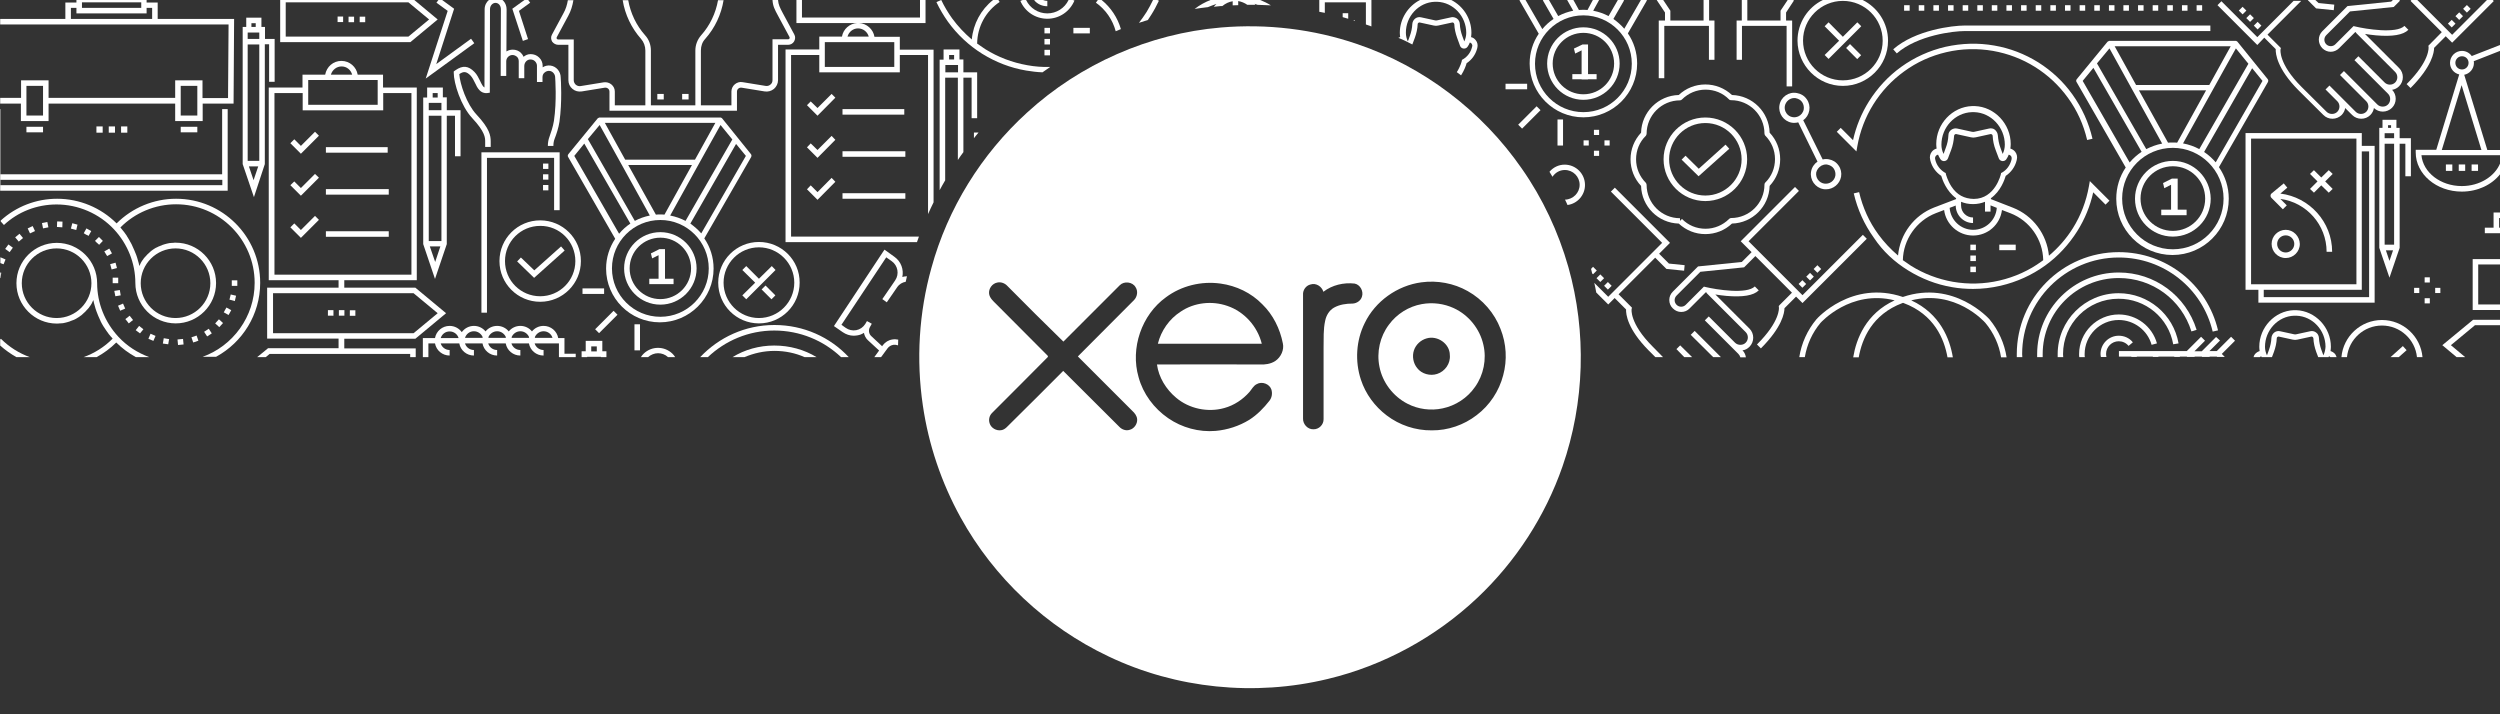 <?xml version="1.0" encoding="utf-8"?>
<!-- Generator: Adobe Illustrator 26.0.1, SVG Export Plug-In . SVG Version: 6.00 Build 0)  -->
<svg version="1.1" id="Layer_1" xmlns="http://www.w3.org/2000/svg" xmlns:xlink="http://www.w3.org/1999/xlink" x="0px" y="0px"
	 viewBox="0 0 1400 400" style="enable-background:new 0 0 1400 400;" xml:space="preserve">
<rect x="0" y="0" width="1400" height="400" fill="#333333" stroke="none"/>
<style type="text/css">
	.st0{fill:#FFFFFF;}
</style>
<g>
	<path class="st0" d="M83.1,189.7l1.4,0.6c1.4,0.6,0,0,1.4,0.6l1.2-2.8l-2.8-1.2L83.1,189.7z"/>
	<path class="st0" d="M258.6,186c-1.5-2.1-4-3.5-6.8-3.5c-4.1,0-7.5,2.9-8.2,6.8h-6.8V200h3.1v-7.7h3.7c0.7,3.9,4.1,6.8,8.2,6.8
		v-3.1c-2.4,0-4.4-1.6-5-3.7h10.4c0.7,3.9,4.1,6.8,8.2,6.8v-3.1c-2.4,0-4.4-1.6-5-3.7h9.8c0.7,3.9,4.1,6.8,8.2,6.8v-3.1
		c-2.4,0-4.4-1.6-5-3.7h9.8c0.7,3.9,4.1,6.8,8.2,6.8v-3.1c-2.4,0-4.4-1.6-5-3.7h9.8c0.7,3.9,4.1,6.8,8.2,6.8v-3.1
		c-2.4,0-4.4-1.6-5-3.7H313v7.7h9.4v-1.9h-6.3v-8.8h-3.5c-0.7-3.9-4.1-6.8-8.2-6.8c-2.6,0-5,1.2-6.5,3.1c-1.5-1.9-3.9-3.1-6.5-3.1
		c-2.6,0-5,1.2-6.5,3.1c-1.5-1.9-3.9-3.1-6.5-3.1c-2.6,0-5,1.2-6.5,3.1c-1.5-1.9-3.9-3.1-6.5-3.1C262.6,182.5,260.1,183.9,258.6,186
		z M246.8,189.3c0.7-2.2,2.6-3.7,5-3.7s4.4,1.6,5,3.7H246.8z M304.4,185.5c2.4,0,4.4,1.6,5,3.7h-9.8c0-0.1-0.1-0.3-0.1-0.4
		C300.3,186.9,302.2,185.5,304.4,185.5z M291.4,185.5c2.2,0,4.1,1.4,4.9,3.3c0,0.1-0.1,0.3-0.1,0.4h-9.6c0-0.1-0.1-0.3-0.1-0.4
		C287.3,186.9,289.2,185.5,291.4,185.5z M278.4,185.5c2.2,0,4.1,1.4,4.9,3.3c0,0.1-0.1,0.3-0.1,0.4h-9.6c0-0.1-0.1-0.3-0.1-0.4
		C274.3,186.9,276.2,185.5,278.4,185.5z M270.3,188.8c0,0.1-0.1,0.3-0.1,0.4h-9.8c0.7-2.2,2.6-3.7,5-3.7
		C267.6,185.5,269.5,186.9,270.3,188.8z"/>
	<path class="st0" d="M500.3,193.1c0.9-0.1,1.8,0,2.6,0.3c0-1.1,0.1-2.1,0.1-3.2c-1-0.2-2.1-0.3-3.2-0.1h0c-2.2,0.3-4.1,1.5-5.4,3.2
		l-0.4,0.6l-6-5.6c-1.5-1.3-1.8-3.5-0.8-5.2l1-1.8l-2.7-1.5l-1,1.7c-1.2,1.8-2.9,3-5,3.4c-2.1,0.4-4.2-0.1-5.9-1.3l-2.4-1.7
		l25.1-37.8l3.1,2.2c3.4,2.4,4.3,7.2,1.9,10.7l-1.9,2.8l-5.3,7.7l2.5,1.8l5.3-7.7l0,0l0.6-0.9c1.1-1.6,2.9-2.6,4.7-2.9
		c0.2-1,0.5-2.1,0.7-3.1c-0.9,0-1.7,0.2-2.6,0.4c0.9-4.1-0.7-8.6-4.3-11.2l-5.7-4.1L467,182.6l4.9,3.4c1.9,1.3,4,2,6.2,2
		c0.7,0,1.4-0.1,2.1-0.2c1.3-0.2,2.5-0.7,3.6-1.4c0.3,1.5,1,3,2.2,4.1l6.3,5.8l-2.7,3.7h3.8l3.6-4.9
		C497.8,194,499,193.3,500.3,193.1z"/>
	
		<rect x="849.2" y="64.1" transform="matrix(0.707 -0.707 0.707 0.707 204.475 624.902)" class="st0" width="14.6" height="3.1"/>
	
		<rect x="1012.2" y="153.3" transform="matrix(0.707 -0.707 0.707 0.707 187.483 762.177)" class="st0" width="3" height="3"/>
	
		<rect x="1016.4" y="149.1" transform="matrix(0.707 -0.707 0.707 0.707 191.613 763.821)" class="st0" width="3" height="3"/>
	<rect x="1008" y="157.5" transform="matrix(0.707 -0.707 0.707 0.707 183.202 760.328)" class="st0" width="3" height="3"/>
	<path class="st0" d="M925.5,194.1c-13.1-13.1-11.8-21-11.8-21l0.2-0.8l-7.5-7.5l20.5-20.5l6.3,6.3l9.9,1l0.3-3.1l-8.8-0.9l-5.5-5.5
		l6.1-6.1l-30.9-30.9l-2.2,2.2l28.7,28.7l-30.2,30.2l-7.8-7.8c0.4,1.8,0.8,3.6,1.1,5.4l6.7,6.7l3.6-3.6l6.4,6.4
		c-0.1,2.6,0.7,10.9,12.7,23l3.7,3.7h4.3L925.5,194.1z"/>
	<path class="st0" d="M1280,128.7c-4.3,0-7.9,3.5-7.9,7.9c0,4.3,3.5,7.9,7.9,7.9c4.3,0,7.9-3.5,7.9-7.9
		C1287.8,132.3,1284.3,128.7,1280,128.7z M1280,141.4c-2.6,0-4.8-2.1-4.8-4.8c0-2.6,2.1-4.8,4.8-4.8c2.6,0,4.8,2.1,4.8,4.8
		C1284.8,139.2,1282.6,141.4,1280,141.4z"/>
	<path class="st0" d="M950.9,149.2l-14.1,14.1c-1.3,1.3-2,2.9-2,4.7c0,1.8,0.7,3.5,2,4.7c1.3,1.3,2.9,2,4.7,2c1.8,0,3.5-0.7,4.7-2
		l9-9c0.2,0,0.4,0.1,0.6,0.1l-0.2,0.2l22,22c1.6,1.6,1.6,4.3,0,5.9c-0.8,0.8-1.8,1.2-3,1.2c-1.1,0-2.2-0.4-3-1.2l-14.7-14.7
		l-2.2,2.2l18.8,18.8c0.5,0.5,0.9,1.2,1.1,1.9h3.1c-0.2-1.4-0.8-2.8-1.9-3.9c1.5-0.2,2.8-0.9,3.9-2c2.8-2.8,2.8-7.4,0-10.2
		l-19.1-19.1c1.8,0.3,4,0.6,6.2,0.8c9.1,0.8,15.2-0.2,18.1-3.1l-2.2-2.2c-4.5,4.5-21.5,1.8-27.7,0.3l-0.8-0.2l-10.2,10.2
		c-1.4,1.4-3.7,1.4-5.1,0c-0.7-0.7-1.1-1.6-1.1-2.6s0.4-1.9,1.1-2.6l13.3-13.3l24.5-2.5l6.3-6.3l20.5,20.5l-6.9,6.9l-0.5,0.6
		l0.1,0.8c0,0.1,0.9,7.6-12.3,20.7l2.2,2.2c12-12,13.2-20,13.2-22.5l6.5-6.5l3.6,3.6l36-36l-2.2-2.2l-33.8,33.8l-30.2-30.2
		l28.2-28.2l-2.2-2.2l-30.4,30.4l6.1,6.1l-5.5,5.5L950.9,149.2z"/>
	<polygon class="st0" points="946.8,187.5 959.4,200 963.7,200 949,185.3 	"/>
	<path class="st0" d="M528.4,27.8v5.6h-2.2v73.1c1-1.8,2-3.7,3.1-5.5V43.5h7.1v46.1c1-1.5,2-3,3.1-4.4V43.5h4.6v22.7h3.1V40.5h-7.7
		v-7.2h-2.2v-5.6H528.4z M531.5,30.8h2.8v2.5h-2.8V30.8z M536.5,40.5h-7.1v-4.1h7.1V40.5z"/>
	<path class="st0" d="M891,150.6c0.2,0.8,0.4,1.7,0.6,2.5l0.5,0.5l2.1-2.1l-2.1-2.1L891,150.6z"/>
	<polygon class="st0" points="1304.1,95.3 1299.9,99.4 1295.8,95.3 1293.6,97.4 1297.8,101.6 1293.6,105.8 1295.8,107.9 
		1299.9,103.8 1304.1,107.9 1306.3,105.8 1302.1,101.6 1306.3,97.4 	"/>
	<path class="st0" d="M1277,108.4l3.9-3.3l-2-2.4l-6.9,5.7l0,0c-0.2,0.2-0.3,0.3-0.4,0.6c-0.2,0.6-0.1,1.2,0.3,1.7l6.5,6.5l2.2-2.2
		l-3.6-3.6c14.6,1.9,25.9,14.5,25.9,29.6h3.1C1306,124.3,1293.3,110.4,1277,108.4z"/>
	<path class="st0" d="M1257.5,74.6v87.7h7.2v7.2h65.1V81.7h-7.2v-7.2H1257.5z M1260.6,159.2V77.6h59v81.6H1260.6z M1326.7,84.8v81.6
		h-59v-4.1h54.9V84.8H1326.7z"/>
	<polygon class="st0" points="947.6,200 947.6,200 940.9,193.4 938.8,195.5 943.2,200 947.6,200 	"/>
	<path class="st0" d="M757.6,11.3c0.4,0.1,0.8,0.2,1.2,0.4v-0.4H757.6z"/>
	<rect x="872.2" y="66.9" class="st0" width="3.1" height="14.6"/>
	<path class="st0" d="M867.7,96.2c0.6,0.9,1.2,1.9,1.7,2.8c1.5-2.3,4-3.8,6.9-3.8c4.6,0,8.3,3.7,8.3,8.3c0,4.5-3.7,8.2-8.2,8.3
		c0.5,1,1,2,1.4,3c5.5-0.7,9.8-5.5,9.8-11.2c0-6.3-5.1-11.4-11.4-11.4C872.9,92.2,869.8,93.7,867.7,96.2z"/>
	<path class="st0" d="M545.4,77.4c0.9-1.1,1.7-2.2,2.6-3.2h-2.6V77.4z"/>
	<rect x="892.6" y="84.4" class="st0" width="2.9" height="2.9"/>
	<path class="st0" d="M751.9,7.4v2.2c1,0.3,2,0.6,3.1,0.9V7.4H751.9z"/>
	<rect x="892.6" y="72.7" class="st0" width="2.9" height="2.9"/>
	<rect x="894.8" y="154.3" transform="matrix(0.707 -0.707 0.707 0.707 152.333 679.32)" class="st0" width="3" height="3"/>
	<rect x="899" y="158.5" transform="matrix(0.707 -0.707 0.707 0.707 150.638 683.586)" class="st0" width="3" height="3"/>
	<rect x="886.8" y="78.6" class="st0" width="2.9" height="2.9"/>
	<rect x="898.5" y="78.6" class="st0" width="2.9" height="2.9"/>
	<path class="st0" d="M360.4,198.1c-0.6,0.6-1.1,1.2-1.5,1.9h4c1.6-1.4,3.6-2.2,5.6-2.2c2,0,4,0.7,5.6,2.2h4
		c-0.4-0.7-0.9-1.3-1.5-1.9C372.1,193.7,364.9,193.7,360.4,198.1z"/>
	<path class="st0" d="M67.3,174l2.8-1.2l-1.2-2.8l-2.8,1.2l0.6,1.4C67.3,174,66.7,172.6,67.3,174z"/>
	<path class="st0" d="M63.1,158.6c3.1,0,0,0,3.1,0v-3.1h-3.1V158.6z"/>
	<path class="st0" d="M58.4,140.8l0.8,1.3c0.8,1.3,0,0,0.8,1.3l2.7-1.5l-1.5-2.7L58.4,140.8z"/>
	<path class="st0" d="M64,162.9l0.3,1.5c0.3,1.5,0,0,0.3,1.5l3-0.5l-0.5-3L64,162.9z"/>
	<path class="st0" d="M55.5,137.1l2.1-2.2l-2.2-2.2l-2.2,2.2l1.1,1.1C55.5,137.1,54.5,136,55.5,137.1z"/>
	<path class="st0" d="M64.7,147.1l-3,0.8l0.4,1.5c0.4,1.5,0,0,0.4,1.5l3-0.8l-0.4-1.5h0L64.7,147.1z"/>
	<rect x="182.5" y="82.4" class="st0" width="34.6" height="3.1"/>
	<path class="st0" d="M110.1,187.9l-2.9,1c1,2.9,0,0,1,2.9l2.9-1L110.1,187.9z"/>
	<path class="st0" d="M74.5,179.2l-1.9-2.4l-2.4,1.9l1,1.2c0.9,1.2,0,0,0.9,1.2L74.5,179.2z"/>
	<path class="st0" d="M102.5,189.8l-3.1,0.3c0.3,3.1,0,0,0.3,3.1l3.1-0.3L102.5,189.8z"/>
	<path class="st0" d="M49.6,132.1l1.5-2.7l-2.7-1.5l-1.5,2.7l1.3,0.8C49.6,132.1,48.3,131.3,49.6,132.1z"/>
	<path class="st0" d="M94.7,189.9l-3-0.5l-0.5,3l1.5,0.2c1.5,0.2,0,0,1.5,0.2L94.7,189.9z"/>
	<path class="st0" d="M80.3,184.4l-2.4-1.9l-1.9,2.4l1.2,0.9c1.2,0.9,0,0,1.2,0.9L80.3,184.4z"/>
	<path class="st0" d="M10.9,130.9l-2.4,2c2,2.4,0,0,2,2.4l2.4-2L10.9,130.9z"/>
	<rect x="1371.7" y="11.7" transform="matrix(0.707 -0.707 0.707 0.707 392.773 974.76)" class="st0" width="3" height="3"/>
	<rect x="1357.8" y="155.3" class="st0" width="2.9" height="2.9"/>
	<path class="st0" d="M43.4,125.8l-2.9-0.8l-0.8,3l1.5,0.4c1.5,0.4,0,0,1.5,0.4L43.4,125.8z"/>
	<path class="st0" d="M1359.9,25.6l0.1,0.8c0,0.1,0.9,7.6-12.3,20.7l2.2,2.2c12-12,13.2-20,13.2-22.5l6.5-6.5l3.6,3.6l23.3-23.3
		L1396,0h-3.3l-19.5,19.5L1353.7,0h-3.3l-0.5,0.5l17.5,17.5L1359.9,25.6z"/>
	<rect x="1380.1" y="3.3" transform="matrix(0.707 -0.707 0.707 0.707 401.274 978.341)" class="st0" width="3" height="3"/>
	<rect x="1375.9" y="7.5" transform="matrix(0.707 -0.707 0.707 0.707 396.974 976.5)" class="st0" width="3" height="3"/>
	<rect x="1357.8" y="167" class="st0" width="2.9" height="2.9"/>
	<path class="st0" d="M25.6,127.6l1.5-0.3l-0.6-3l-3,0.6c0.6,3,0,0,0.6,3L25.6,127.6C25.6,127.6,25.6,127.6,25.6,127.6z"/>
	<path class="st0" d="M19.6,129.4l-1.3-2.8l-2.8,1.3c1.3,2.8,0,0,1.3,2.8L19.6,129.4z"/>
	<path class="st0" d="M35,124.1L32,124l-0.1,3.1l1.5,0.1c1.5,0.1,0,0,1.5,0.1L35,124.1z"/>
	<path class="st0" d="M54.1,200c4-2.2,7.7-4.9,11-8.2c3.3,3.3,7,6,11,8.2h7.5c-6.5-2.4-12.5-6.2-17.3-11.4l0,0
		c-7.6-8.2-11.9-18.9-11.9-30c0-12.4-10.1-22.6-22.6-22.6c-12.4,0-22.6,10.1-22.6,22.6c0,12.4,10.1,22.6,22.6,22.6
		c0.5,0,1,0,1.5-0.1c0.1,0,0.3,0,0.4,0c0.4,0,0.9-0.1,1.3-0.1c0.1,0,0.1,0,0.2,0c0.5-0.1,1-0.2,1.4-0.3c0.1,0,0.2-0.1,0.4-0.1
		c0.4-0.1,0.8-0.2,1.1-0.3c0.1,0,0.2-0.1,0.3-0.1c0.5-0.1,0.9-0.3,1.3-0.5c0.1,0,0.2-0.1,0.3-0.1c0.4-0.1,0.7-0.3,1.1-0.4
		c0.1,0,0.2-0.1,0.3-0.1c0.4-0.2,0.8-0.4,1.2-0.6c0.1,0,0.2-0.1,0.3-0.2c0.3-0.2,0.7-0.4,1-0.6c0.1-0.1,0.2-0.1,0.3-0.2
		c0.4-0.3,0.8-0.5,1.1-0.8c0.1,0,0.1-0.1,0.2-0.1c0.3-0.2,0.6-0.5,0.9-0.8c0.1-0.1,0.2-0.2,0.3-0.3c0.3-0.3,0.7-0.6,1-0.9
		c0,0,0,0,0.1-0.1c0.3-0.3,0.6-0.7,0.9-1c0.1-0.1,0.2-0.2,0.3-0.3c0.3-0.3,0.5-0.6,0.8-0.9c0-0.1,0.1-0.1,0.1-0.2
		c0.3-0.4,0.5-0.7,0.8-1.1c0.1-0.1,0.1-0.2,0.2-0.3c0.2-0.3,0.4-0.6,0.6-1c0-0.1,0.1-0.2,0.1-0.3c0.2-0.4,0.4-0.8,0.6-1.2
		c0,0,0-0.1,0.1-0.1c0,0.2,0.1,0.3,0.1,0.5c0.1,0.7,0.3,1.4,0.5,2.1c0.1,0.2,0.1,0.5,0.2,0.7c0.2,0.9,0.5,1.7,0.8,2.6
		c0,0.1,0.1,0.2,0.1,0.3c0.3,0.8,0.6,1.5,0.9,2.3c0.1,0.2,0.2,0.5,0.3,0.7c0.3,0.7,0.6,1.3,0.9,2c0.1,0.2,0.2,0.3,0.2,0.5
		c0.4,0.8,0.8,1.6,1.3,2.4c0.1,0.2,0.2,0.4,0.3,0.5c0.4,0.6,0.8,1.2,1.2,1.8c0.1,0.2,0.3,0.4,0.4,0.6c0.5,0.7,1,1.4,1.5,2.1
		c0,0,0.1,0.1,0.1,0.1c0.6,0.7,1.1,1.4,1.8,2.1c0.1,0.1,0.1,0.2,0.2,0.2c-4.6,4.7-10.2,8.2-16.3,10.4H54.1z M31.7,178.1
		c-10.8,0-19.5-8.8-19.5-19.5c0-10.8,8.8-19.5,19.5-19.5c10.8,0,19.5,8.8,19.5,19.5C51.2,169.3,42.5,178.1,31.7,178.1z"/>
	<polygon class="st0" points="168.5,128.8 164.8,125.1 162.6,127.3 168.5,133.2 178.6,123.1 176.4,120.9 	"/>
	<rect x="1363.7" y="161.2" class="st0" width="2.9" height="2.9"/>
	
		<rect x="428.9" y="159.8" transform="matrix(0.707 -0.707 0.707 0.707 10.293 352.341)" class="st0" width="3.1" height="7.8"/>
	<polygon class="st0" points="425,156.1 417.9,149 415.7,151.2 422.9,158.3 415.7,165.4 417.9,167.6 434.3,151.2 432.2,149 	"/>
	<path class="st0" d="M369.8,130c-11.2,0-20.3,9.1-20.3,20.3c0,11.2,9.1,20.3,20.3,20.3s20.3-9.1,20.3-20.3
		C390.1,139.1,381,130,369.8,130z M369.8,167.5c-9.5,0-17.2-7.7-17.2-17.2c0-9.5,7.7-17.2,17.2-17.2s17.2,7.7,17.2,17.2
		C387,159.8,379.3,167.5,369.8,167.5z"/>
	<polygon class="st0" points="372.4,139.5 369.3,139.5 364.5,141.9 365.2,144.7 368.8,142.9 368.8,142.9 368.8,156.1 363.6,156.1 
		363.6,159.1 368.8,159.1 368.8,159.1 372.4,159.1 372.4,159.1 377.2,159.1 377.2,156.1 372.4,156.1 	"/>
	<path class="st0" d="M425,135.5c-12.6,0-22.8,10.2-22.8,22.8c0,12.6,10.2,22.8,22.8,22.8c12.6,0,22.8-10.2,22.8-22.8
		C447.9,145.7,437.6,135.5,425,135.5z M425,178.1c-10.9,0-19.8-8.9-19.8-19.8c0-10.9,8.9-19.8,19.8-19.8c10.9,0,19.8,8.9,19.8,19.8
		C444.8,169.2,435.9,178.1,425,178.1z"/>
	<path class="st0" d="M433.7,182c-16.4,0-31.1,6.9-41.6,18h4.3c9.7-9.2,22.8-14.9,37.2-14.9c14.4,0,27.6,5.6,37.4,14.9h4.3
		C464.9,188.8,450,182,433.7,182z"/>
	<polygon class="st0" points="269.6,175.1 272.7,175.1 272.7,88.4 310.3,88.4 310.3,117.7 313.4,117.7 313.4,85.3 269.6,85.3 	"/>
	<path class="st0" d="M404.4,66.3C404.4,66.3,404.4,66.3,404.4,66.3c-0.1-0.1-0.1-0.1-0.2-0.2c-0.1,0-0.1-0.1-0.2-0.1
		c-0.1,0-0.1-0.1-0.2-0.1c-0.1,0-0.1-0.1-0.2-0.1c-0.1,0-0.1,0-0.2,0c-0.1,0-0.1,0-0.2,0c0,0-0.1,0-0.1,0h-67.2c0,0-0.1,0-0.1,0
		c-0.1,0-0.1,0-0.2,0c-0.1,0-0.1,0-0.2,0.1c-0.1,0-0.1,0-0.2,0.1c-0.1,0-0.1,0.1-0.2,0.1c-0.1,0-0.1,0.1-0.2,0.1
		c0,0-0.1,0.1-0.1,0.1c0,0,0,0-0.1,0.1l-16.3,19.9c-0.4,0.5-0.5,1.2-0.1,1.7l26.3,45.7c-3.2,4.8-5.1,10.5-5.1,16.7
		c0,16.6,13.5,30.1,30.1,30.1c16.6,0,30.1-13.5,30.1-30.1c0-6.3-1.9-12.1-5.2-16.9l26.2-45.5c0.3-0.6,0.3-1.2-0.1-1.7L404.4,66.3z
		 M403.5,70l6.6,8.1l-26.2,45.6c-2.7-1.4-5.5-2.4-8.6-3l19.7-35.5L403.5,70z M372.1,120.2c-0.8-0.1-1.5-0.1-2.3-0.1
		c-0.9,0-1.7,0-2.5,0.1l-15.5-27.8h35.7L372.1,120.2z M400.6,68.8l-11.4,20.6h-39.1l-2-3.6l-9.4-17H400.6z M335.8,70l12,21.6
		c0,0,0,0,0,0l16.1,29.1c-3,0.6-5.8,1.6-8.4,3l-26.3-45.8L335.8,70z M321.6,87.3l5.6-6.9l25.8,44.8c-2.4,1.6-4.5,3.5-6.3,5.7
		L321.6,87.3z M396.9,150.3c0,14.9-12.1,27.1-27.1,27.1c-14.9,0-27.1-12.1-27.1-27.1s12.1-27.1,27.1-27.1
		C384.7,123.2,396.9,135.4,396.9,150.3z M392.7,130.7c-1.8-2.1-3.9-3.9-6.1-5.5l25.6-44.6l5.5,6.7L392.7,130.7z"/>
	<path class="st0" d="M325.7,200h3.1v-0.2h7.7v0.2h3.1v-3.3h-2.3v-5.8H328v5.8h-2.3V200z M331.1,194h3.1v2.8h-3.1V194z"/>
	<rect x="304.1" y="97.6" class="st0" width="3" height="3"/>
	<rect x="304.1" y="103.6" class="st0" width="3" height="3"/>
	<rect x="304.1" y="91.6" class="st0" width="3" height="3"/>
	<polygon class="st0" points="291.7,144.2 289.6,146.4 299.1,155.6 316.2,140.3 314.2,138 299.2,151.4 	"/>
	<path class="st0" d="M279.7,146.2c0,12.6,10.2,22.8,22.8,22.8c12.6,0,22.8-10.2,22.8-22.8c0-12.6-10.2-22.8-22.8-22.8
		C289.9,123.4,279.7,133.6,279.7,146.2z M322.2,146.2c0,10.9-8.8,19.7-19.7,19.7c-10.9,0-19.7-8.8-19.7-19.7
		c0-10.9,8.8-19.7,19.7-19.7C313.4,126.4,322.2,135.3,322.2,146.2z"/>
	<rect x="355.3" y="181.6" class="st0" width="3.1" height="14.6"/>
	
		<rect x="189.8" y="173.7" transform="matrix(3.429390e-03 -1 1 3.429390e-03 15.415 365.966)" class="st0" width="3.1" height="3.1"/>
	
		<rect x="183.6" y="173.7" transform="matrix(3.429662e-03 -1 1 3.429662e-03 9.299 359.787)" class="st0" width="3.1" height="3.1"/>
	
		<rect x="195.9" y="173.7" transform="matrix(3.409702e-03 -1 1 3.409702e-03 21.534 372.148)" class="st0" width="3.1" height="3.1"/>
	
		<rect x="332.3" y="178.7" transform="matrix(0.707 -0.707 0.707 0.707 -27.996 292.978)" class="st0" width="14.6" height="3.1"/>
	<rect x="182.5" y="129.5" class="st0" width="35.2" height="3.1"/>
	<polygon class="st0" points="168.5,81.7 164.8,78 162.6,80.2 168.5,86.1 178.6,76 176.4,73.8 	"/>
	<path class="st0" d="M150,195.1L144,200h4.8l2.2-1.8h78.7v1.8h3.1v-4.9h-40v-5.4h39.8l17.2-14.3l-17.2-14.3h-39.8v-4.2h40.6V49
		h-18.9v-7.2h-14.2c-0.7-4.3-4.5-7.7-9.1-7.7c-4.6,0-8.3,3.3-9.1,7.7h-12.7V49h-18.9v107.9h39.1v4.2h-40v28.5h40v5.4H150z
		 M191.3,37.2c2.9,0,5.2,2,5.9,4.6h-11.9C186.1,39.1,188.5,37.2,191.3,37.2z M172.6,44.8h38.9v13.9h-38.9V44.8z M153.7,153.8V52.1
		h15.8v9.7h45.1v-9.7h15.8v101.7H153.7z M152.9,186.6v-22.4h78.7l13.5,11.2l-13.5,11.2H152.9z"/>
	<path class="st0" d="M239.2,49v5.6H237v76.1v1.1v4.9l6.6,19.5l6.6-19.5v-4.3v-2.4V64.8h4.6v22.7h3.1V61.7h-7.7v-7.2h-2.2V49H239.2z
		 M242.3,52.1h2.8v2.5h-2.8V52.1z M243.7,146.7l-3-8.7h5.9L243.7,146.7z M247.2,130.1v2.4v2.5h-7.1v-3.1v-1.1V64.8h7.1V130.1z
		 M247.2,61.7h-7.1v-4.1h7.1V61.7z"/>
	<path class="st0" d="M1132.4,198.3c0-29.8,24.3-54.1,54.1-54.1c25.1,0,46.8,17.1,52.6,41.5l3-0.7c-6.1-25.8-29-43.8-55.6-43.8
		c-31.5,0-57.1,25.6-57.1,57.1c0,0.6,0,1.2,0,1.7h3.1C1132.5,199.4,1132.4,198.8,1132.4,198.3z"/>
	<rect x="326.2" y="161.5" class="st0" width="12.1" height="3.1"/>
	<polygon class="st0" points="168.5,105.3 164.8,101.6 162.6,103.7 168.5,109.6 178.6,99.5 176.4,97.4 	"/>
	<path class="st0" d="M410.2,200h6.7c5.2-2.2,10.9-3.5,16.8-3.5c6,0,11.7,1.2,16.9,3.5h6.7c-6.9-4.2-15.1-6.5-23.7-6.5
		C425.1,193.5,417,195.8,410.2,200z"/>
	<rect x="182.5" y="105.9" class="st0" width="35.2" height="3.1"/>
	<polygon class="st0" points="465.7,76.1 457.8,84 454,80.3 451.9,82.5 457.8,88.4 467.8,78.3 	"/>
	<polygon class="st0" points="465.7,52.6 457.8,60.5 454,56.8 451.9,58.9 457.8,64.8 467.8,54.7 	"/>
	<rect x="471.8" y="61.1" class="st0" width="34.6" height="3.1"/>
	<polygon class="st0" points="454,103.8 451.9,106 457.8,111.9 467.8,101.8 465.7,99.6 457.8,107.6 	"/>
	<path class="st0" d="M471.5,20.5h-12.7v7.2h-18.9v107.9h73.6c0.4-1,0.7-2,1.1-3.1H443V30.8h15.8v9.7h45.1v-9.7h15.8v89.1
		c1-2.2,2-4.4,3.1-6.6V27.8h-18.9v-7.2h-14.2c-0.7-4.2-4.3-7.5-8.7-7.7h37.3V0h-3.1v9.8h-66.1V0H446v12.9h34.1
		C475.8,13.1,472.2,16.3,471.5,20.5z M500.8,23.6v13.9h-38.9V23.6H500.8z M486.5,20.5h-11.9c0.7-2.6,3.1-4.6,5.9-4.6
		C483.4,15.9,485.8,17.9,486.5,20.5z"/>
	<rect x="471.8" y="84.7" class="st0" width="35.2" height="3.1"/>
	<rect x="471.8" y="108.2" class="st0" width="35.2" height="3.1"/>
	<polygon class="st0" points="238.4,44 265.6,24.2 263.8,21.7 244.3,35.9 254.3,4.9 247.6,0 245.5,0 244.4,1.5 250.7,6.1 	"/>
	<path class="st0" d="M255.1,39.3l-1,0.7l0,0.8c0,5.8,4,18.6,10.4,25.4c7.2,7.7,7.2,11,7.2,13.1v3h3.1v-3c0-3.4-0.6-7.3-8-15.2
		c-5.5-5.9-9.2-17-9.6-22.6c2.5-1.7,4-1.5,6.3,0.8c1,1.1,1.8,2.6,2.5,4.1c1.3,2.8,3,6.2,7,5.7l1.3-0.2l0.1-46.8
		c0-1.9,1.4-3.5,3.1-3.5c0,0,0,0,0,0c0.8,0,1.6,0.4,2.1,1c0.6,0.7,0.9,1.6,0.9,2.6l-0.1,29.1c0,0,0,0,0,0l0,8.2l3.1,0l0-8.2
		c0-1.9,1.6-3.5,3.5-3.5c0,0,0,0,0,0c0.9,0,1.8,0.4,2.5,1s1,1.6,1,2.5l0,2.5h0c0,0.1,0,0.1,0,0.2l0,6.8l3.1,0l0-6.8
		c0-2,1.5-3.7,3.4-3.7c1,0,1.9,0.3,2.6,1c0.7,0.7,1.1,1.6,1.1,2.5l0,6.2l0,2.9l3.1,0l0-2.7v0c0-1,0.4-2,1.2-2.6
		c0.8-0.7,1.8-1,2.8-0.9c1.7,0.2,3.1,1.8,3.1,3.7l0,0.1c0,0.1,1,12.9-0.7,24.2c-0.5,3.2-1.8,7-2.5,8.9c-0.6,1.6-0.9,3.3-0.9,5.1h3.1
		c0-1.4,0.2-2.7,0.7-4c1-2.5,2.2-6.2,2.7-9.5c1.6-11.3,0.8-23.7,0.7-24.8c0-3.4-2.5-6.3-5.8-6.7c-1.5-0.2-3.1,0.2-4.3,1l0-0.8
		c0-1.8-0.7-3.5-2-4.7c-1.3-1.3-3-1.9-4.8-1.9c-1.5,0-2.8,0.6-3.9,1.5c-0.3-0.8-0.8-1.5-1.4-2.1c-1.2-1.3-2.9-1.9-4.7-1.9
		c0,0,0,0,0,0c-1.3,0-2.5,0.4-3.5,1l0.1-23.6c0-1.7-0.6-3.4-1.7-4.6c-0.2-0.3-0.5-0.5-0.8-0.7h-7.3c-1.5,1.2-2.5,3.1-2.5,5.3
		L271.3,49c-0.9-0.5-1.5-1.7-2.5-3.8c-0.8-1.6-1.7-3.5-3.1-4.9C262.3,36.8,259.1,36.5,255.1,39.3z"/>
	<path class="st0" d="M550,30.1c7.6,4.7,15.8,7.9,24.6,9.4c3.1,0.5,6.1,0.9,9.2,1c1.4-1,2.8-2,4.3-3c-4.3,0.1-8.7-0.2-12.9-1
		c-8.4-1.5-16.3-4.5-23.5-9c-1.5-1-3-2-4.5-3.1c0.1-9.4,4.8-18.1,12.6-23.3L559.1,0h-3c-6.8,5.4-11.1,13.4-11.9,22.1
		c-4.1-3.5-7.8-7.4-11-11.8c-2.3-3.2-4.4-6.7-6.1-10.3H527l-2.6,1.2c1.8,3.8,4,7.5,6.4,10.9C536,19.3,542.5,25.4,550,30.1z"/>
	<polygon class="st0" points="295.7,21.9 290.6,6.1 296.9,1.5 295.8,0 293.7,0 286.9,4.9 292.8,22.9 	"/>
	<path class="st0" d="M312.7,25.1h5.6v19.8c0,1.9,0.8,3.7,2.3,4.9c1.4,1.2,3.3,1.7,5.2,1.4l12.9-2.1c0.6-0.1,1.3,0.1,1.8,0.5
		c0.5,0.4,0.8,1,0.8,1.7V62h20.2h31h20.2V51.3c0-0.7,0.3-1.3,0.8-1.7c0.5-0.4,1.1-0.6,1.8-0.5l12.9,2.1c1.8,0.3,3.7-0.2,5.2-1.4
		c1.4-1.2,2.3-3,2.3-4.9V25.1h5.6c1.4,0,2.7-0.7,3.4-1.9c0.7-1.2,0.8-2.7,0.1-3.9l-6.4-11.9c-1.7-3.2-2.5-4.8-2.7-7.4h-3.1
		c0.2,3.4,1.2,5.3,3.1,8.8l6.4,11.9c0.2,0.4,0.1,0.8,0,0.9c-0.1,0.1-0.3,0.4-0.8,0.4h-8.7v22.9c0,1-0.4,1.9-1.2,2.5
		c-0.7,0.6-1.7,0.9-2.7,0.7l-12.9-2.1c-1.5-0.3-3.1,0.2-4.3,1.2c-1.2,1-1.9,2.5-1.9,4V59h-17.1V28.3c0-2.5,0.8-4.8,2.4-6.5
		c5.5-6.2,9-13.7,10.3-21.7h-3.1c-1.3,7.3-4.5,14.1-9.5,19.7c-2,2.3-3.2,5.3-3.2,8.5V59h-24.9V28.3c0-3.2-1.1-6.2-3.2-8.5
		c-5-5.6-8.2-12.4-9.5-19.7h-3.1c1.3,8.1,4.9,15.6,10.3,21.7c1.5,1.7,2.4,4.1,2.4,6.5V59h-17.1v-7.7c0-1.6-0.7-3-1.9-4
		c-1.2-1-2.7-1.4-4.3-1.2l-12.9,2.1c-1,0.2-1.9-0.1-2.7-0.7c-0.7-0.6-1.2-1.6-1.2-2.5V22.1h-8.7c-0.5,0-0.7-0.3-0.8-0.4
		c-0.1-0.1-0.2-0.5,0-0.9l6.4-11.9c1.5-2.7,2.4-5.7,2.9-8.8H318c-0.4,2.6-1.2,5.1-2.5,7.4l-6.4,11.9c-0.7,1.2-0.6,2.7,0.1,3.9
		C310,24.4,311.3,25.1,312.7,25.1z"/>
	<rect x="382" y="52.6" class="st0" width="3.6" height="3.1"/>
	<rect x="368.1" y="52.6" class="st0" width="3.6" height="3.1"/>
	<path class="st0" d="M790.9,24.9l1.4-3.7c0.9-2.5,1.5-5.1,1.6-7.7c0-0.4,0.2-0.6,0.4-0.7c0.1-0.1,0.4-0.3,0.8-0.2l7.8,1.7
		c0.8,0.2,1.7,0.2,2.5,0l7.8-1.7c0.4-0.1,0.6,0.1,0.8,0.2c0.1,0.1,0.3,0.3,0.4,0.7c0.1,2.6,0.7,5.2,1.6,7.7l1.6,4.4
		c0.3,0.9,1.1,1.5,2,1.6c0.9,0.1,1.8-0.3,2.3-1.1c0.5-0.7,0.9-1.5,1.2-2.3c0.4,0.1,0.8,0.3,1,0.7c0.4,0.5,0.5,1.1,0.3,1.6l-0.1,0.4
		c-0.7,2.8-2.5,5.2-5,6.7l-0.6,0.3l-0.1,0.6c0,0.1-0.7,3.1-2.8,6.3c0.8,0.6,1.6,1.2,2.4,1.8c1.8-2.8,2.8-5.6,3.1-6.8
		c2.9-1.9,5-4.8,5.9-8.2l0.1-0.4c0.4-1.5,0.1-3.1-0.9-4.3c-0.7-0.9-1.6-1.5-2.6-1.7c0.1-0.8,0.2-1.6,0.2-2.4c0-8-4.6-15-11.3-18.4
		h-17.5c-6.6,3.4-11.3,10.4-11.3,18.4c0,0.8,0.1,1.6,0.2,2.4c-0.4,0.1-0.7,0.2-1,0.4C785.9,22.3,788.4,23.6,790.9,24.9z M803.5,1
		l1.3,0c9,0.3,16.3,8.1,16.3,17.4c0,1.7-0.4,3.3-1.1,4.8l-1.1-3c-0.8-2.2-1.3-4.5-1.4-6.8c-0.1-1.2-0.6-2.3-1.6-3
		c-0.7-0.5-1.6-0.8-2.4-0.8c-0.3,0-0.6,0-0.9,0.1l-7.8,1.7c-0.4,0.1-0.8,0.1-1.2,0l-7.8-1.7c-1.2-0.3-2.4,0-3.3,0.7
		c-0.9,0.7-1.5,1.8-1.6,3c-0.1,2.3-0.6,4.6-1.4,6.8l-1.1,3c-0.7-1.5-1.1-3.1-1.1-4.8C787.2,9.1,794.5,1.3,803.5,1z"/>
	<path class="st0" d="M741.9,1.3h23v12.4c1,0.4,2.1,0.7,3.1,1.1V0h-29.2v6.6c1,0.2,2,0.4,3.1,0.6V1.3z"/>
	<path class="st0" d="M681.2,2.2c-0.5,0.5-1,1-1.5,1.6c1-0.1,2-0.2,2.9-0.3c0.6-0.1,1.2-0.1,1.9-0.1c1.8-1.5,3.8-2.4,5.8-2.7V3
		c1,0,2-0.1,3.1-0.1V0.6c1.8,0.3,3.5,1,5.1,2.1c0.5,0,1,0,1.5,0c1,0,2.1,0,3.1,0c-0.2-0.2-0.4-0.4-0.6-0.6c0.6,0.2,1.1,0.4,1.7,0.6
		c2.5,0.1,5,0.2,7.5,0.3c-1.9-1.2-4-2.2-6.2-3.1h-27.4c-3.3,1.3-6.4,3-9.1,5.1c2.5-0.4,5-0.7,7.4-1C678,3.4,679.6,2.7,681.2,2.2z"/>
	
		<rect x="189.1" y="9.3" transform="matrix(3.607795e-03 -1 1 3.607795e-03 179.064 201.424)" class="st0" width="3.1" height="3.1"/>
	<rect x="584.9" y="15.6" class="st0" width="3.1" height="3.1"/>
	<path class="st0" d="M856.6,35.6c0,16.6,13.5,30.1,30.1,30.1c16.6,0,30.1-13.5,30.1-30.1c0-6.3-1.9-12.1-5.2-16.9l10.7-18.5L922,0
		h-3.1l-9.3,16.1c-1.8-2.1-3.9-3.9-6.1-5.5l6-10.4L909.1,0H906l-5.2,9c-2.7-1.4-5.5-2.4-8.6-3l3.3-6h-3.5L889,5.6
		c-0.8-0.1-1.5-0.1-2.3-0.1c-0.9,0-1.7,0-2.5,0.1L881.1,0h-3.5l3.4,6c-3,0.6-5.8,1.6-8.4,3l-5.2-9h-3.1l-0.3,0.2l6,10.4
		c-2.4,1.6-4.5,3.5-6.3,5.7L854.3,0h-3.1l-0.3,0.2l10.8,18.7C858.4,23.7,856.6,29.5,856.6,35.6z M886.7,8.6
		c14.9,0,27.1,12.1,27.1,27.1c0,14.9-12.1,27.1-27.1,27.1c-14.9,0-27.1-12.1-27.1-27.1C859.6,20.7,871.8,8.6,886.7,8.6z"/>
	<rect x="843.1" y="46.9" class="st0" width="12.1" height="3.1"/>
	<path class="st0" d="M644.7,8.3c1.6-2.5,3-5.2,4.3-7.9L648.1,0h-2.4c-1.1,2.3-2.3,4.5-3.6,6.7c-1.3,2.1-2.8,4.1-4.3,6.1
		c1.7-0.6,3.3-1.1,5-1.6C643.5,10.2,644.1,9.2,644.7,8.3z"/>
	<rect x="584.9" y="21.8" class="st0" width="3.1" height="3.1"/>
	<path class="st0" d="M586.5,10.5c6.7,0,12.6-4,15.2-10.2L600.8,0h-2.4c-2.2,4.6-6.8,7.5-11.9,7.5c-5.1,0-9.7-2.9-11.9-7.5h-1.9
		l-1.3,0.5C574,6.6,579.9,10.5,586.5,10.5z"/>
	<rect x="584.9" y="27.9" class="st0" width="3.1" height="3.1"/>
	<path class="st0" d="M586.5,3.5V0.5c-0.8,0-1.7-0.2-2.4-0.5h-4.7l-0.2,0.2C581,2.3,583.6,3.5,586.5,3.5z"/>
	<rect x="601.1" y="15.6" class="st0" width="9.2" height="3.1"/>
	<path class="st0" d="M624.8,17.5c1-0.4,1.9-0.8,2.9-1.2C625.9,10,622.1,4.2,616.9,0h-2.1l-1.1,1.5C619.2,5.4,623.1,11.1,624.8,17.5
		z"/>
	<path class="st0" d="M1400,28.5v-3.3l-15.6,6.1c-0.1,0-0.1,0.1-0.2,0.1c-1.2-1.7-3.2-2.9-5.5-2.9c-3.7,0-6.7,3-6.7,6.7
		c0,3.2,2.2,5.8,5.2,6.5c0,0.1-0.1,0.1-0.1,0.2l-12.8,42h-11.5v1.5c0,12.1,11.6,21.9,25.8,21.9c9,0,16.9-3.9,21.5-9.8v-6.1
		c-3,7.4-11.5,12.8-21.5,12.8c-11.9,0-21.7-7.6-22.6-17.3h44.1V84h-7.2L1380,42c0,0,0-0.1-0.1-0.1c3.1-0.6,5.5-3.3,5.5-6.6
		c0-0.4,0-0.7-0.1-1.1c0.1,0,0.1,0,0.2,0L1400,28.5z M1389.6,84h-22.2l11.1-36.3L1389.6,84z M1378.7,38.9c-2,0-3.7-1.6-3.7-3.7
		c0-2,1.6-3.7,3.7-3.7s3.7,1.6,3.7,3.7C1382.4,37.3,1380.7,38.9,1378.7,38.9z"/>
	<path class="st0" d="M0.7,152.7l-0.6-0.1v3.1c0.1,0,0.1,0,0.2,0L0.7,152.7z"/>
	<path class="st0" d="M3.1,145.3l-2.8-1.2l-0.1,0.2v3c0.9,0.4-0.5-0.2,1.8,0.7L3.1,145.3z"/>
	<path class="st0" d="M16.7,200c-6-2.2-11.5-5.6-16.2-10.3l-0.4,0.4v3.4c2.8,2.5,5.9,4.7,9.1,6.5H16.7z"/>
	<path class="st0" d="M125.3,174.9c2.7,1.5,0,0,2.7,1.5l1.5-2.7l-2.7-1.5L125.3,174.9z"/>
	<path class="st0" d="M132.9,158.6V157h-3.1v3.1c3.1,0,0,0,3.1,0V158.6z"/>
	<path class="st0" d="M5.4,141.2l1.8-2.5l-2.5-1.8l-1.8,2.5C5.4,141.2,2.9,139.4,5.4,141.2z"/>
	<polygon class="st0" points="1367.7,193.3 1375.7,200 1380.5,200 1372.5,193.3 1386,182.1 1400,182.1 1400,179.1 1384.9,179.1 	"/>
	<path class="st0" d="M886.7,55.9c11.2,0,20.3-9.1,20.3-20.3c0-11.2-9.1-20.3-20.3-20.3c-11.2,0-20.3,9.1-20.3,20.3
		C866.4,46.8,875.5,55.9,886.7,55.9z M886.7,18.4c9.5,0,17.2,7.7,17.2,17.2c0,9.5-7.7,17.2-17.2,17.2c-9.5,0-17.2-7.7-17.2-17.2
		C869.5,26.1,877.2,18.4,886.7,18.4z"/>
	<rect x="1376.9" y="92.1" class="st0" width="3.6" height="3.6"/>
	<polygon class="st0" points="1384.7,173.6 1400,173.6 1400,170.5 1387.8,170.5 1387.8,148.1 1400,148.1 1400,145.1 1384.7,145.1 	
		"/>
	<rect x="1384.1" y="92.1" class="st0" width="3.6" height="3.6"/>
	<rect x="1369.7" y="92.1" class="st0" width="3.6" height="3.6"/>
	<polygon class="st0" points="1396.4,127.5 1391.5,127.5 1391.5,130.6 1400,130.6 1400,127.5 1399.5,127.5 1399.5,122.1 1400,122.1 
		1400,119 1396.4,119 	"/>
	<path class="st0" d="M128.5,167.8c3,0.8,0,0,3,0.8l0.7-3l-3-0.7L128.5,167.8z"/>
	<path class="st0" d="M127.5,61.1h-3.1v36.5H0.3V61.1H0.1v45.7h127.4V61.1z M124.4,103.7H0.3v-3h124.2V103.7z"/>
	<path class="st0" d="M148.3,91.9V72.1v-2.8V24.8h2.4v21h3.1V21.8h-5.4v-6.7h-2V9.9h-8.5v5.2h-2v54.8v1.6v20.4l6.3,18.5L148.3,91.9z
		 M140.8,13h2.4v2.1h-2.4V13z M138.7,18.2h6.5v3.6h-6.5V18.2z M138.7,71.5v-1.6v-45h6.5v44.4v2.8v18h-6.5V71.5z M144.6,93.2
		l-2.6,7.7l-2.6-7.7H144.6z"/>
	<rect x="67.8" y="70.8" class="st0" width="3.5" height="3.5"/>
	<path class="st0" d="M122.6,178.8l-2.1,2.3c2.3,2.1,0,0,2.3,2.1l2.1-2.3L122.6,178.8z"/>
	<path class="st0" d="M11.8,67.8h15.4V58h70.9v9.8h15.4V58h17.3l0.3-47.4H88.3V1.4h-6.2V0H42.8v1.4l-6.2,0v9.2H0.1v3.1h36.5h7.8h36
		h7.8H128l-0.3,41.2h-14.3V45H98.1v9.8H27.2V45H11.8v9.8H0.1V58h11.6V67.8z M45.9,1.3h33.2v3.1H45.9V1.3z M85.3,10.6H39.7V4.4l3.1,0
		v3.1h39.3V4.4h3.1V10.6z M101.2,48.1h9.3v16.6h-9.3V48.1z M14.8,48.1h9.3v16.6h-9.3V48.1z"/>
	<path class="st0" d="M245.1,10.9L232,0h-75.1v23.6h72.9L245.1,10.9z M160,20.5V1.3h68.7l11.6,9.6l-11.6,9.6H160z"/>
	
		<rect x="201.4" y="9.4" transform="matrix(3.588328e-03 -1 1 3.588328e-03 191.296 213.783)" class="st0" width="3.1" height="3.1"/>
	<rect x="101.2" y="71" class="st0" width="9.3" height="3.1"/>
	<path class="st0" d="M31.7,114.5c12.1,0,23.9,5.1,32.2,14c7.6,8.2,11.9,18.9,11.9,30c0,12.4,10.1,22.6,22.6,22.6
		c12.4,0,22.6-10.1,22.6-22.6c0-12.4-10.1-22.6-22.6-22.6c-0.5,0-1,0-1.5,0.1c-0.1,0-0.3,0-0.4,0c-0.4,0-0.9,0.1-1.3,0.1
		c-0.1,0-0.1,0-0.2,0c-0.5,0.1-1,0.2-1.4,0.3c-0.1,0-0.2,0.1-0.4,0.1c-0.4,0.1-0.8,0.2-1.1,0.3c-0.1,0-0.2,0.1-0.3,0.1
		c-0.5,0.1-0.9,0.3-1.3,0.5c-0.1,0-0.2,0.1-0.3,0.1c-0.4,0.1-0.7,0.3-1,0.4c-0.1,0-0.2,0.1-0.3,0.1c-0.4,0.2-0.8,0.4-1.2,0.6
		c-0.1,0-0.2,0.1-0.3,0.1c-0.3,0.2-0.7,0.4-1,0.6c-0.1,0.1-0.2,0.1-0.3,0.2c-0.4,0.3-0.8,0.5-1.1,0.8c-0.1,0-0.1,0.1-0.2,0.1
		c-0.3,0.2-0.6,0.5-0.9,0.8c-0.1,0.1-0.2,0.2-0.3,0.3c-0.3,0.3-0.7,0.6-1,0.9c0,0,0,0-0.1,0.1c-0.3,0.3-0.6,0.7-0.9,1
		c-0.1,0.1-0.2,0.2-0.3,0.3c-0.3,0.3-0.5,0.6-0.8,0.9c0,0.1-0.1,0.1-0.1,0.2c-0.3,0.4-0.5,0.7-0.8,1.1c-0.1,0.1-0.1,0.2-0.2,0.3
		c-0.2,0.3-0.4,0.6-0.6,1c0,0.1-0.1,0.2-0.1,0.3c-0.2,0.4-0.4,0.8-0.6,1.2c0,0,0,0.1-0.1,0.1c0-0.2-0.1-0.3-0.1-0.5
		c-0.1-0.7-0.3-1.4-0.5-2c-0.1-0.2-0.1-0.5-0.2-0.7c-0.2-0.9-0.5-1.7-0.8-2.6c0-0.1-0.1-0.2-0.1-0.3c-0.3-0.8-0.6-1.5-0.9-2.2
		c-0.1-0.2-0.2-0.5-0.3-0.7c-0.3-0.7-0.6-1.3-0.9-2c-0.1-0.2-0.2-0.3-0.2-0.5c-0.4-0.8-0.8-1.6-1.3-2.4c-0.1-0.2-0.2-0.4-0.3-0.6
		c-0.4-0.6-0.7-1.2-1.1-1.8c-0.1-0.2-0.3-0.4-0.4-0.7c-0.5-0.7-1-1.4-1.5-2.1c0,0-0.1-0.1-0.1-0.1c-0.6-0.7-1.1-1.4-1.7-2.1
		c-0.1-0.1-0.1-0.2-0.2-0.2c8.2-8.3,19.5-13,31.2-13c24.3,0,44,19.8,44,44c0,19-12.2,35.3-29.1,41.4h7.5c14.7-8,24.7-23.6,24.7-41.4
		c0-26-21.1-47.1-47.1-47.1c-12.5,0-24.5,5-33.3,13.8c-8.8-8.8-20.8-13.8-33.3-13.8c-11.7,0-22.9,4.3-31.6,12.2v0.5l1.8,2
		C10.1,118.6,20.6,114.5,31.7,114.5z M98.3,139.1c10.8,0,19.5,8.8,19.5,19.5c0,10.8-8.8,19.5-19.5,19.5c-10.8,0-19.5-8.8-19.5-19.5
		C78.8,147.8,87.6,139.1,98.3,139.1z"/>
	
		<rect x="195.2" y="9.3" transform="matrix(3.587972e-03 -1 1 3.587972e-03 185.182 207.603)" class="st0" width="3.1" height="3.1"/>
	<path class="st0" d="M116.9,184.1l-2.6,1.7c1.7,2.6,0,0,1.7,2.6l2.6-1.7L116.9,184.1z"/>
	<rect x="60.9" y="70.8" class="st0" width="3.5" height="3.5"/>
	<rect x="14.8" y="71" class="st0" width="9.3" height="3.1"/>
	<rect x="54" y="70.8" class="st0" width="3.5" height="3.5"/>
	<polygon class="st0" points="1219.5,100 1216.3,100 1211.3,102.5 1212,105.4 1215.7,103.5 1215.8,103.5 1215.8,117.4 1210.3,117.4 
		1210.3,120.5 1215.8,120.5 1215.8,120.5 1219.5,120.5 1219.5,120.5 1224.5,120.5 1224.5,117.4 1219.5,117.4 	"/>
	<rect x="1351.9" y="161.2" class="st0" width="2.9" height="2.9"/>
	<path class="st0" d="M1334.2,67.1v4.5h-1.8v48v1.4v17.8l5.7,16.7l5.7-16.7v-17.3v-2.4V80.5h3.2v18.2h3.1V77.4h-6.3v-5.8h-1.8v-4.5
		H1334.2z M1337.3,70.1h1.7v1.5h-1.7V70.1z M1338.1,146.1l-2-5.9h4L1338.1,146.1z M1340.7,119.1v2.4v15.5h-5.3v-16v-1.4V80.5h5.3
		V119.1z M1340.7,77.4h-5.3v-2.8h5.3V77.4z"/>
	<polygon class="st0" points="1306.9,5.7 1307.2,2.6 1298.4,1.7 1296.6,0 1292.5,0 1292.4,0.1 1297,4.7 	"/>
	<rect x="1262.8" y="12.6" transform="matrix(0.707 -0.707 0.707 0.707 360.437 898.248)" class="st0" width="3" height="3"/>
	<polygon class="st0" points="885.7,44.5 889.3,44.5 889.3,44.4 894.1,44.4 894.1,41.5 889.3,41.5 889.3,24.9 886.2,24.9 
		881.4,27.2 882.1,30 885.7,28.2 885.7,28.2 885.7,41.5 880.5,41.5 880.5,44.4 885.7,44.4 	"/>
	<rect x="1103.4" y="149.3" class="st0" width="3.1" height="3.1"/>
	<rect x="1103.4" y="143.1" class="st0" width="3.1" height="3.1"/>
	<path class="st0" d="M1068.5,151.4c7.6,4.7,15.8,7.9,24.6,9.4c3.9,0.7,7.9,1,11.8,1c5.2,0,10.3-0.6,15.5-1.8
		c9-2.1,17.4-5.9,24.9-11.3c7.2-5.2,13.2-11.7,18-19.3c4.2-6.7,7.2-14,8.9-21.7l6.9,6.9l2.2-2.2l-11-11l-0.5,2.9
		c-1.5,8.4-4.5,16.3-9,23.5c-3.7,5.9-8.2,11-13.4,15.4c-1.1-11.9-8.9-22.5-20.2-26.9l-12.3-4.8v-0.5c5.5-3.9,7.7-10.5,8.3-12.5
		c3-2,5.2-5,6.1-8.6l0.1-0.5c0.4-1.5,0.1-3.1-0.9-4.4c-0.7-0.9-1.7-1.5-2.7-1.8c0.1-0.8,0.2-1.7,0.2-2.5c0-11.3-9-20.9-20.1-21.3
		l-1.5,0c-11.1,0.4-20.1,9.9-20.1,21.3c0,0.8,0.1,1.7,0.2,2.5c-1.1,0.3-2,0.9-2.7,1.8c-1,1.3-1.3,2.9-0.9,4.4l0.1,0.5
		c0.9,3.6,3.1,6.6,6.1,8.6c0.6,2.1,2.9,8.6,8.3,12.5v0.5l-12.3,4.7c-11.3,4.4-19.1,14.9-20.2,26.9c-4.1-3.5-7.8-7.4-11-11.8
		c-5.2-7.1-8.8-15.1-10.8-23.7l-3,0.7c2.1,9,5.9,17.4,11.3,24.9C1054.4,140.7,1060.9,146.7,1068.5,151.4z M1104.3,62.8l1.3,0
		c9.4,0.3,17.1,8.5,17.1,18.2c0,1.8-0.4,3.6-1.2,5.2l-1.2-3.3c-0.9-2.3-1.3-4.7-1.5-7.1c-0.1-1.2-0.7-2.3-1.6-3.1s-2.2-1-3.4-0.7
		l-8.2,1.8c-0.4,0.1-0.8,0.1-1.3,0l-8.2-1.8c-1.2-0.3-2.4,0-3.4,0.7c-1,0.7-1.6,1.8-1.6,3.1c-0.1,2.4-0.6,4.8-1.5,7.1l-1.2,3.3
		c-0.8-1.6-1.2-3.4-1.2-5.2C1087.2,71.3,1094.8,63.1,1104.3,62.8z M1092.9,104.6c-2.3-3.5-3.2-7.1-3.2-7.1l-0.1-0.6l-0.6-0.3
		c-2.6-1.6-4.5-4.1-5.2-7l-0.1-0.5c-0.2-0.6,0-1.3,0.4-1.8c0.3-0.4,0.7-0.6,1.2-0.7c0.4,0.9,0.8,1.7,1.3,2.5
		c0.5,0.8,1.4,1.2,2.3,1.1c0.9-0.1,1.7-0.7,2-1.6l1.7-4.5c1-2.6,1.5-5.3,1.7-8c0-0.4,0.3-0.7,0.4-0.8s0.5-0.3,0.9-0.2l8.2,1.8
		c0.8,0.2,1.7,0.2,2.6,0l8.2-1.8c0.4-0.1,0.7,0.1,0.9,0.2c0.1,0.1,0.4,0.4,0.4,0.8c0.1,2.7,0.7,5.4,1.7,8l1.7,4.5
		c0.3,0.9,1.1,1.5,2,1.6c0.1,0,0.2,0,0.3,0c0.8,0,1.6-0.4,2-1.1c0.5-0.8,1-1.6,1.3-2.5c0.5,0.1,0.9,0.4,1.2,0.7
		c0.4,0.5,0.5,1.1,0.4,1.8l-0.1,0.5c-0.8,3-2.6,5.5-5.2,7l-0.6,0.3l-0.1,0.6c0,0.1-3.2,13.9-15.2,13.9
		C1100,111.3,1095.9,109.1,1092.9,104.6z M1095.2,115.1L1095.2,115.1c0,5.4,4.4,9.8,9.7,9.8v-3.1c-3.7,0-6.7-3-6.7-6.7v-2.1
		c1.9,0.8,4.1,1.3,6.7,1.3c2.5,0,4.7-0.5,6.7-1.3v5.5h3.1v-3.5l3.5,1.4c-0.5,6.9-6.2,12.3-13.2,12.3c-7,0-12.7-5.4-13.2-12.3
		L1095.2,115.1z M1084,119.4l4.7-1.8c1,8,7.9,14.3,16.2,14.3c8.3,0,15.2-6.2,16.2-14.3l4.7,1.8c10.9,4.2,18.2,14.7,18.4,26.3
		c-0.3,0.2-0.5,0.4-0.8,0.6c-7.1,5.2-15.1,8.8-23.7,10.8c-8.6,2-17.4,2.2-26.1,0.7c-8.4-1.5-16.3-4.5-23.5-9c-1.5-1-3-2-4.5-3.1
		C1065.8,134.2,1073.2,123.6,1084,119.4z"/>
	<path class="st0" d="M1208.6,2.9h-3.1v3.1c3.1,0,0,0,3.1,0V2.9z"/>
	<path class="st0" d="M1233.2,2.9h-3.1v3.1c3.1,0,0,0,3.1,0V2.9z"/>
	<path class="st0" d="M1216.8,2.9h-3.1v3.1c3.1,0,0,0,3.1,0V2.9z"/>
	<path class="st0" d="M1268,21.1l6.4,6.4c-0.1,2.6,0.7,10.9,12.7,23l14,13.9c1.4,1.4,3.2,2.1,5.1,2.1s3.8-0.8,5.1-2.1
		c1.1-1.1,1.8-2.5,2-3.9l3.9,3.9c1.4,1.4,3.3,2.1,5.1,2.1c1.9,0,3.7-0.7,5.1-2.1c1.1-1.1,1.8-2.5,2-3.9c1.4,1.3,3.1,2,5,2
		c1.9,0,3.8-0.8,5.1-2.1c1.4-1.4,2.1-3.2,2.1-5.1c0-1.9-0.7-3.6-2-5c1.4-0.2,2.8-0.9,3.9-2c2.8-2.8,2.8-7.4,0-10.2l-19.1-19.1
		c1.8,0.3,4,0.6,6.2,0.8c9.1,0.8,15.2-0.2,18.1-3.1l-2.2-2.2c-4.5,4.5-21.5,1.8-27.7,0.3l-0.8-0.2l-10.2,10.2
		c-1.4,1.4-3.7,1.4-5.1,0c-1.4-1.4-1.4-3.7,0-5.1l13.3-13.3l24.5-2.5l3.5-3.5l-0.4-0.4h-3.6l-0.9,0.9l-24.5,2.5l-14.1,14.1
		c-2.6,2.6-2.6,6.8,0,9.5c1.3,1.3,3,2,4.7,2c1.7,0,3.4-0.7,4.7-2l9-9c0.2,0,0.4,0.1,0.6,0.1l-0.2,0.2l22,22c1.6,1.6,1.6,4.3,0,5.9
		c-1.6,1.6-4.3,1.6-5.9,0l-14.7-14.7l-2.2,2.2l18.8,18.8c0.8,0.8,1.2,1.8,1.2,3c0,1.1-0.4,2.2-1.2,3c-0.8,0.8-1.8,1.2-3,1.2
		c-1.1,0-2.2-0.4-3-1.2l-4-4c0,0,0,0,0,0l-14.7-14.7l-2.2,2.2l14.7,14.7c1.6,1.6,1.6,4.3,0,5.9c-1.6,1.6-4.3,1.6-5.9,0l-14.7-14.7
		l-2.2,2.2l6.6,6.6c1.6,1.6,1.6,4.3,0,5.9c-0.8,0.8-1.8,1.2-3,1.2c-1.1,0-2.2-0.4-3-1.2l-14-13.9c-13.1-13.1-11.8-21-11.8-21
		l0.2-0.8l-7.5-7.5l18.8-18.8l-0.1-0.1h-4.1l-20.3,20.3l-20.1-20.1l-2.2,2.2l22.3,22.3L1268,21.1z"/>
	<rect x="1254.4" y="4.2" transform="matrix(0.707 -0.707 0.707 0.707 363.892 889.817)" class="st0" width="3" height="3"/>
	<rect x="1258.6" y="8.4" transform="matrix(0.707 -0.707 0.707 0.707 362.152 894.019)" class="st0" width="3" height="3"/>
	<path class="st0" d="M1225,2.9h-3.1v3.1c3.1,0,0,0,3.1,0V2.9z"/>
	<path class="st0" d="M1217,192.8l3-0.5c-2.9-16.3-17-28.1-33.6-28.1c-18.8,0-34.1,15.3-34.1,34.1c0,0.6,0,1.2,0,1.7h3.1
		c0-0.6-0.1-1.1-0.1-1.7c0-17.1,13.9-31,31-31C1201.5,167.2,1214.4,178,1217,192.8z"/>
	<path class="st0" d="M1065.6,166.3c-28.6-9.7-48.2,12.2-48.4,12.5c-5.1,6.1-8.4,13.5-9.6,21.2h3.1c1.2-7.1,4.2-13.7,8.8-19.2
		c0.2-0.2,16.8-18.8,41.5-12.6c-16.1,7.4-21.5,21.6-23.2,31.9h3.1c1.8-10.2,7.4-24,24.5-30.4c0.1,0,0.2-0.1,0.3-0.1
		c0.1,0,0.2,0.1,0.3,0.1c17.2,6.4,22.8,20.2,24.6,30.4h3c-1.7-10.3-7.1-24.4-23.3-31.9c24.6-6.2,40.8,11.8,41.5,12.6
		c4.6,5.5,7.7,12.2,8.8,19.3h3.1c-1.2-7.8-4.5-15.1-9.6-21.3C1113.8,178.5,1094.2,156.6,1065.6,166.3z"/>
	<path class="st0" d="M1204.9,193.1l3-0.8c-2.7-9.6-11.4-16.2-21.4-16.2c-12.2,0-22.2,10-22.2,22.2c0,0.6,0,1.2,0.1,1.7h3.1
		c-0.1-0.6-0.1-1.1-0.1-1.7c0-10.5,8.6-19.1,19.1-19.1C1195,179.2,1202.6,184.9,1204.9,193.1z"/>
	<rect x="1103.4" y="137" class="st0" width="3.1" height="3.1"/>
	<path class="st0" d="M1143.9,198.3c0-23.5,19.1-42.6,42.6-42.6c18.8,0,35.1,12,40.7,29.9l2.9-0.9c-6-19.2-23.5-32.1-43.6-32.1
		c-25.2,0-45.7,20.5-45.7,45.7c0,0.6,0,1.2,0,1.7h3.1C1143.9,199.4,1143.9,198.8,1143.9,198.3z"/>
	<polygon class="st0" points="1338.7,200 1343.3,200 1347.7,196.1 1345.6,193.8 	"/>
	<path class="st0" d="M1186.5,191.1c2.1,0,4.1,0.9,5.5,2.6l2.4-2c-1.9-2.4-4.8-3.7-7.9-3.7c-5.6,0-10.2,4.6-10.2,10.2
		c0,0.6,0.1,1.2,0.2,1.7h3.1c-0.1-0.6-0.2-1.1-0.2-1.7C1179.4,194.3,1182.6,191.1,1186.5,191.1z"/>
	<path class="st0" d="M1305.1,196.6c0.1-0.8,0.2-1.6,0.2-2.4c0-10.9-8.7-20.1-19.4-20.5l-1.4,0c-10.6,0.4-19.3,9.6-19.3,20.5
		c0,0.8,0.1,1.6,0.2,2.4c-1,0.3-1.9,0.9-2.6,1.7c-0.4,0.5-0.7,1.1-0.8,1.7h3.5c0.2-0.2,0.5-0.4,0.8-0.5c0.1,0.2,0.1,0.3,0.2,0.5h5.8
		l1.1-2.9c0.9-2.5,1.5-5.1,1.6-7.7c0-0.4,0.2-0.6,0.4-0.7c0.1-0.1,0.4-0.3,0.8-0.2l7.8,1.7c0.8,0.2,1.7,0.2,2.5,0l7.8-1.7
		c0.4-0.1,0.6,0.1,0.8,0.2c0.1,0.1,0.3,0.3,0.4,0.7c0.1,2.6,0.7,5.2,1.6,7.7l1.1,2.9h5.8c0.1-0.2,0.1-0.3,0.2-0.5
		c0.3,0.1,0.6,0.2,0.8,0.5h3.5c-0.2-0.6-0.5-1.2-0.8-1.7C1307,197.5,1306.1,196.9,1305.1,196.6z M1301.1,199l-1.1-3
		c-0.8-2.2-1.3-4.5-1.4-6.8c-0.1-1.2-0.6-2.3-1.6-3c-0.9-0.7-2.1-1-3.3-0.7l-7.8,1.7c-0.4,0.1-0.8,0.1-1.2,0l-7.8-1.7
		c-1.2-0.3-2.4,0-3.3,0.7c-0.9,0.7-1.5,1.8-1.6,3c-0.1,2.3-0.6,4.6-1.4,6.8l-1.1,3c-0.7-1.5-1.1-3.1-1.1-4.8
		c0-9.3,7.3-17.1,16.3-17.4l1.3,0c9,0.3,16.3,8.1,16.3,17.4C1302.2,195.9,1301.8,197.5,1301.1,199z"/>
	<path class="st0" d="M1141.4,34.9c-7.6-4.7-15.8-7.9-24.6-9.4c-9.1-1.6-18.2-1.3-27.3,0.7c-9,2.1-17.4,5.9-24.9,11.3
		c-7.2,5.2-13.2,11.7-18,19.3c-4.2,6.7-7.2,14-8.9,21.7l-6.9-6.9l-2.2,2.2l11,11l0.5-2.9c1.5-8.4,4.5-16.3,9-23.5
		c4.5-7.2,10.3-13.4,17.2-18.4c7.1-5.2,15.1-8.8,23.7-10.8c8.6-2,17.4-2.2,26.1-0.7c8.4,1.5,16.3,4.5,23.5,9
		c7.2,4.5,13.4,10.3,18.4,17.2c5.2,7.1,8.8,15.1,10.8,23.7l3-0.7c-2.1-9-5.9-17.4-11.3-24.9C1155.4,45.7,1149,39.7,1141.4,34.9z"/>
	<rect x="1119.6" y="137" class="st0" width="9.2" height="3.1"/>
	<path class="st0" d="M1253,23.4C1253,23.4,1253,23.4,1253,23.4c-0.1-0.1-0.1-0.1-0.2-0.2c-0.1,0-0.1-0.1-0.2-0.1
		c-0.1,0-0.1-0.1-0.2-0.1c-0.1,0-0.1-0.1-0.2-0.1c-0.1,0-0.1,0-0.2,0c-0.1,0-0.1,0-0.2,0c0,0-0.1,0-0.1,0h-70.3c0,0-0.1,0-0.1,0
		c-0.1,0-0.1,0-0.2,0c-0.1,0-0.1,0-0.2,0.1c-0.1,0-0.1,0-0.2,0.1c-0.1,0-0.1,0.1-0.2,0.1c-0.1,0-0.1,0.1-0.2,0.1
		c0,0-0.1,0.1-0.1,0.1c0,0,0,0-0.1,0.1l-17.1,20.8c-0.4,0.5-0.5,1.2-0.1,1.7l27.5,47.8c-3.4,5-5.3,11-5.3,17.5
		c0,17.4,14.1,31.5,31.5,31.5c17.4,0,31.5-14.1,31.5-31.5c0-6.6-2-12.6-5.5-17.7l27.4-47.6c0.3-0.6,0.3-1.2-0.1-1.7L1253,23.4z
		 M1252.1,27.1l7,8.6l-27.5,47.8c-2.8-1.5-5.9-2.6-9.1-3.2l23-41.4L1252.1,27.1z M1219.2,79.9c-0.8-0.1-1.6-0.1-2.4-0.1
		c-0.9,0-1.8,0-2.7,0.1l-16.3-29.3h37.6L1219.2,79.9z M1249.2,25.9l-12,21.7h-41l-9-16.3l-3-5.4H1249.2z M1181.3,27.1l12.6,22.8
		c0,0,0,0,0,0l16.9,30.5c-3.2,0.6-6.1,1.7-8.9,3.1l-27.6-48L1181.3,27.1z M1166.3,45.3l6-7.3l27,47c-2.5,1.7-4.8,3.7-6.7,6
		L1166.3,45.3z M1245.2,111.2c0,15.7-12.7,28.4-28.4,28.4c-15.7,0-28.4-12.7-28.4-28.4c0-15.7,12.7-28.4,28.4-28.4
		C1232.4,82.8,1245.2,95.6,1245.2,111.2z M1240.8,90.9c-1.9-2.2-4.1-4.2-6.5-5.8l26.9-46.9l5.8,7.1L1240.8,90.9z"/>
	<path class="st0" d="M1241,188.7l-8,8h-4.1l5.9-5.9l-2.2-2.2l-8,8h-38v3.1h7c0,0.1,0,0.1-0.1,0.2h3.1c0-0.1,0-0.1,0-0.2h9
		c0,0.1,0,0.1,0,0.2h3.1c0-0.1,0-0.1,0-0.2h8.9c0,0.1,0,0.1,0,0.2h3.1c0-0.1,0-0.1,0-0.2h3.9l0.2,0.2h4.3l-0.2-0.2h4.1l0.2,0.2h4.3
		l-0.2-0.2h4.1l0.2,0.2h4.3l-1.7-1.7l7.4-7.4l-2.2-2.2l-8,8h-4.1l5.9-5.9L1241,188.7z"/>
	<path class="st0" d="M1216.8,90.1c-11.7,0-21.2,9.5-21.2,21.2c0,11.7,9.5,21.2,21.2,21.2c11.7,0,21.2-9.5,21.2-21.2
		C1237.9,99.6,1228.5,90.1,1216.8,90.1z M1216.8,129.3c-10,0-18.1-8.1-18.1-18.1s8.1-18.1,18.1-18.1c10,0,18.1,8.1,18.1,18.1
		S1226.8,129.3,1216.8,129.3z"/>
	<path class="st0" d="M1333.9,179.2c-11.9,0-21.7,9.2-22.7,20.8h3.1c1-9.9,9.4-17.7,19.6-17.7s18.6,7.8,19.6,17.7h3.1
		C1355.6,188.4,1345.8,179.2,1333.9,179.2z"/>
	<path class="st0" d="M1085.8,2.9h-3.1v3.1c3.1,0,0,0,3.1,0V2.9z"/>
	
		<rect x="1036.6" y="24.4" transform="matrix(0.707 -0.707 0.707 0.707 283.693 742.508)" class="st0" width="3.1" height="8.8"/>
	<polygon class="st0" points="1024,33 1042.3,14.7 1040.1,12.5 1032,20.6 1024,12.5 1021.8,14.7 1029.9,22.8 1021.8,30.8 	"/>
	<path class="st0" d="M1100.1,17.4C1100.1,17.4,1100.1,17.4,1100.1,17.4h137.7v-3.1h-137.7c0,0,0,0,0,0c-6.4,0-27.5,2.4-39.9,13.3
		l2,2.3C1073.9,19.7,1094,17.4,1100.1,17.4z"/>
	<path class="st0" d="M1077.6,2.9h-3.1v3.1c3.1,0,0,0,3.1,0V2.9z"/>
	<path class="st0" d="M1069.4,2.9h-3.1v3.1c3.1,0,0,0,3.1,0V2.9z"/>
	<path class="st0" d="M1032,48.1c14,0,25.3-11.4,25.3-25.3c0-10-5.8-18.6-14.2-22.8h-22.3c-8.4,4.1-14.2,12.8-14.2,22.8
		C1006.7,36.7,1018.1,48.1,1032,48.1z M1032,0.5c12.3,0,22.3,10,22.3,22.3S1044.3,45,1032,45c-12.3,0-22.3-10-22.3-22.3
		S1019.8,0.5,1032,0.5z"/>
	<polygon class="st0" points="968.4,83.3 966.3,81 951.3,94.5 943.9,87.2 941.7,89.4 951.2,98.7 	"/>
	<path class="st0" d="M996.5,58.9c-0.8,4.6,2.3,9,6.9,9.8c0.5,0.1,1,0.1,1.5,0.1c0.7,0,1.4-0.1,2.1-0.3l10.8,22
		c-1.8,1.2-3.2,3.2-3.6,5.6c-0.8,4.6,2.3,9,6.9,9.8c0.5,0.1,1,0.1,1.5,0.1c4,0,7.6-2.9,8.4-7c0.4-2.2-0.1-4.5-1.4-6.3
		c-1.3-1.9-3.2-3.1-5.5-3.5c-1.2-0.2-2.3-0.2-3.4,0.1l-10.9-22c1.8-1.2,3-3.2,3.4-5.4c0.4-2.2-0.1-4.5-1.4-6.3
		c-1.3-1.9-3.2-3.1-5.5-3.5C1001.7,51.2,997.3,54.3,996.5,58.9z M1019.8,92.9l0.1-0.1c0.8-0.4,1.7-0.7,2.6-0.7c0.3,0,0.6,0,0.9,0.1
		c1.4,0.3,2.7,1,3.5,2.2c0.8,1.2,1.1,2.6,0.9,4c-0.5,2.9-3.3,4.9-6.3,4.4c-2.9-0.5-4.9-3.3-4.4-6.3
		C1017.5,95,1018.5,93.7,1019.8,92.9z M999.5,59.4c0.5-2.6,2.8-4.5,5.3-4.5c0.3,0,0.6,0,0.9,0.1c1.4,0.3,2.7,1,3.5,2.2
		c0.8,1.2,1.1,2.6,0.9,4v0c-0.3,1.8-1.5,3.3-3.1,4l0,0c-1,0.4-2,0.6-3.1,0.4C1001,65.2,999,62.3,999.5,59.4z"/>
	<path class="st0" d="M913.1,89.2c0,5.6,2.1,10.9,5.9,14.9c0.3,11.5,9.6,20.8,21.1,21.1c4.1,3.8,9.3,5.9,14.9,5.9
		c5.6,0,10.9-2.1,14.9-5.9c11.5-0.3,20.8-9.6,21.1-21.1c3.8-4.1,5.9-9.3,5.9-14.9c0-5.6-2.1-10.9-5.9-14.9
		c-0.3-11.5-9.6-20.8-21.1-21.1c-4.1-3.8-9.3-5.9-14.9-5.9c-5.6,0-10.9,2.1-14.9,5.9c-11.5,0.3-20.8,9.6-21.1,21.1
		C915.2,78.4,913.1,83.6,913.1,89.2z M922.1,74.9c0-10.3,8.4-18.7,18.7-18.7c0.4,0,0.8-0.2,1.1-0.5c3.5-3.5,8.2-5.5,13.2-5.5
		c5,0,9.7,1.9,13.2,5.5c0.1,0.1,0.3,0.3,0.5,0.3c0,0,0,0,0,0c0.2,0.1,0.4,0.1,0.6,0.1c10.3,0,18.7,8.4,18.7,18.7
		c0,0.4,0.2,0.8,0.4,1.1c3.5,3.5,5.5,8.2,5.5,13.2c0,5-1.9,9.7-5.5,13.2c-0.3,0.3-0.4,0.7-0.4,1.1c0,10.3-8.4,18.7-18.7,18.7
		c-0.4,0-0.8,0.2-1.1,0.5l0,0c-3.5,3.5-8.2,5.5-13.2,5.5c-5,0-9.7-1.9-13.2-5.5l-1.1,1.1v-1.5c-10.3,0-18.7-8.4-18.7-18.7
		c0-0.4-0.2-0.8-0.4-1.1v0c-3.5-3.5-5.5-8.2-5.5-13.2c0-5,1.9-9.7,5.5-13.2C921.9,75.7,922.1,75.3,922.1,74.9z"/>
	<path class="st0" d="M955,112.6c12.9,0,23.4-10.5,23.4-23.4c0-12.9-10.5-23.4-23.4-23.4s-23.4,10.5-23.4,23.4
		C931.6,102.1,942.1,112.6,955,112.6z M955,68.9c11.2,0,20.3,9.1,20.3,20.3c0,11.2-9.1,20.3-20.3,20.3c-11.2,0-20.3-9.1-20.3-20.3
		C934.7,78,943.8,68.9,955,68.9z"/>
	<polygon class="st0" points="932.4,11.5 928.9,11.5 928.9,43.8 932,43.8 932,14.5 957,14.5 957,33.5 960.1,33.5 960.1,11.5 
		957.1,11.5 957.1,0 954,0 954,11.5 935.4,11.5 935.4,6 931.4,0 927.9,0 927.8,0.1 932.4,7 	"/>
	<polygon class="st0" points="975.5,14.5 1000.5,14.5 1000.5,48.4 1003.6,48.4 1003.6,11.5 1000.2,11.5 1000.2,7 1004.6,0.3 
		1004.2,0 1001.1,0 997.1,6 997.1,11.5 978.5,11.5 978.5,0 975.4,0 975.4,11.5 972.5,11.5 972.5,33.5 975.5,33.5 	"/>
	<path class="st0" d="M1110.4,2.9h-3.1v3.1c3.1,0,0,0,3.1,0V2.9z"/>
	<path class="st0" d="M1167.7,2.9h-3.1v3.1c3.1,0,0,0,3.1,0V2.9z"/>
	<path class="st0" d="M1175.9,2.9h-3.1v3.1c3.1,0,0,0,3.1,0V2.9z"/>
	<path class="st0" d="M1151.3,2.9h-3.1v3.1c3.1,0,0,0,3.1,0V2.9z"/>
	<path class="st0" d="M1159.5,2.9h-3.1v3.1c3.1,0,0,0,3.1,0V2.9z"/>
	<path class="st0" d="M1192.2,2.9h-3.1v3.1c3.1,0,0,0,3.1,0V2.9z"/>
	<path class="st0" d="M1094,2.9h-3.1v3.1c3.1,0,0,0,3.1,0V2.9z"/>
	<path class="st0" d="M1184.1,2.9h-3.1v3.1c3.1,0,0,0,3.1,0V2.9z"/>
	<path class="st0" d="M1200.4,2.9h-3.1v3.1c3.1,0,0,0,3.1,0V2.9z"/>
	<path class="st0" d="M1118.5,2.9h-3.1v3.1c3.1,0,0,0,3.1,0V2.9z"/>
	<path class="st0" d="M1143.1,2.9h-3.1v3.1c3.1,0,0,0,3.1,0V2.9z"/>
	<path class="st0" d="M1102.2,2.9h-3.1v3.1c3.1,0,0,0,3.1,0V2.9z"/>
	<path class="st0" d="M1134.9,2.9h-3.1v3.1c3.1,0,0,0,3.1,0V2.9z"/>
	<path class="st0" d="M1126.7,2.9h-3.1v3.1c3.1,0,0,0,3.1,0V2.9z"/>
</g>
<path class="st0" d="M687.3,171.3c-8.6-3-18.6-1.9-26.1,3.2c-6.4,4.1-11,10.7-12.8,18c19.5,0,38.8,0,58.2,0
	C704.2,182.8,696.8,174.5,687.3,171.3z"/>
<path class="st0" d="M814.2,172.6c-5.6-2.6-11.9-3.4-18-2.3c-7.3,1.3-14,5.5-18.4,11.5c-5,6.6-7,15.4-5.3,23.6
	c1.7,8.8,7.7,16.6,15.7,20.7c6,3.1,13,4,19.6,2.6c7.3-1.5,14-5.9,18.2-12c4.8-6.7,6.6-15.5,4.7-23.6
	C828.7,184.1,822.4,176.4,814.2,172.6z M804.8,209.4c-3.9,1.3-8.7,0-11.2-3.3c-2.2-2.7-2.9-6.6-1.8-9.9c1.1-3.3,3.9-5.8,7.1-6.7
	c6.1-1.8,13,3,13,9.3C812.4,203.5,809.2,208,804.8,209.4z"/>
<path class="st0" d="M878.3,149.6c-5.6-19.7-14.4-38.5-26.1-55.2c-22.3-32.2-55-57.1-92.1-69.7c-24.5-8.4-50.6-11.5-76.4-9.3
	c-40.2,3.4-78.9,20.5-108.6,47.7c-25.5,23.2-44.4,53.6-53.5,86.9c-7,25-8.6,51.4-4.8,77.1c3.2,21.9,10.4,43.2,21.1,62.6
	c18.6,33.8,48,61.4,82.9,77.9c37.9,18.1,82,22.5,122.8,12.6c31.3-7.5,60.4-23.4,83.8-45.5c21.4-20.2,37.9-45.6,47.6-73.5
	C887.4,225.5,888.6,186,878.3,149.6z M632.6,240.7c-2.1,0.7-4.4-0.2-5.8-1.7c-10.5-10.5-20.9-20.9-31.4-31.3
	c-9.8,9.8-19.6,19.7-29.6,29.5c-1.5,1.4-2.9,3.4-5.1,3.7c-2.7,0.5-5.7-1.2-6.5-3.8c-0.7-2-0.2-4.3,1.3-5.8
	c10.5-10.6,21.1-21,31.4-31.5c-0.1-0.2-0.2-0.4-0.2-0.6c-9.6-9.7-19.3-19.3-28.9-29c-1.6-1.6-3.5-3.2-3.9-5.6
	c-0.4-2.9,1.7-5.9,4.7-6.4c2-0.4,4.1,0.4,5.5,1.9c10.4,10.5,20.8,20.9,31.4,31.2c10.6-10.6,21.1-21.1,31.6-31.6
	c2.4-2.4,7.1-1.9,8.8,1.1c1.5,2.2,1,5.4-0.9,7.3c-10.5,10.5-21,21-31.4,31.5c10.2,10.2,20.3,20.3,30.5,30.5c1.3,1.2,2.6,2.8,2.7,4.7
	C637,237.4,635.1,240.1,632.6,240.7z M714.1,202.2c-2.5,1.6-5.7,2.1-8.7,1.9c-19.2-0.1-38.3,0-57.5,0c1,7.3,5.1,13.9,10.7,18.6
	c7.3,6.2,17.8,8.4,27,5.8c5.5-1.5,10.4-4.8,14.1-9c1.3-1.5,2.2-3.5,4.1-4.4c2.9-1.7,7.2-0.1,8.2,3.1c0.6,2.1,0.3,4.4-1.1,6.2
	c-3.2,4.1-6.9,7.9-11.3,10.7c-5.7,3.5-12.2,5.6-18.8,6.2c-9.4,0.8-18.9-1.8-26.6-7.1c-8-5.5-14.1-13.7-16.6-23
	c-4.7-16.2,1.7-34.9,15.3-44.7c8.7-6.5,19.9-9.2,30.6-7.7c8.8,1.2,17.2,5.2,23.4,11.6c6,5.8,9.9,13.7,11.5,21.9
	C719.2,195.8,717.4,200,714.1,202.2z M747,172.3c-2.6,1.5-4.3,4.3-4.9,7.3c-1.1,4.9-0.8,10-0.9,15c0,13.4,0,26.8,0,40.1
	c0.1,3.1-2.6,5.8-5.7,5.7c-3.3,0.1-6-3-5.8-6.2c0-23,0-46,0-69.1c-0.2-2.6,1.6-5.2,4.2-5.8c3.1-1,6.3,1.1,7.2,4.1
	c4.9-3.8,11.4-5.3,17.5-4.6c3.1,0.6,5.1,4.3,4.1,7.3c-0.6,2.2-2.9,3.8-5.2,3.9C753.9,170,750.2,170.5,747,172.3z M841.8,210.1
	c-2.3,8.9-7.6,16.9-14.9,22.4c-7.1,5.5-16.1,8.6-25.1,8.5c-9.1,0.1-18.1-2.9-25.3-8.4c-6.6-5-11.8-12-14.4-20
	c-3.4-10.3-2.7-21.9,2.1-31.6c5.9-12.3,18.3-21.1,31.8-22.9c8.9-1.2,18.1,0.5,25.9,4.9c8.4,4.7,15,12.3,18.4,21.2
	C843.6,192.5,844.1,201.6,841.8,210.1z"/>
</svg>
